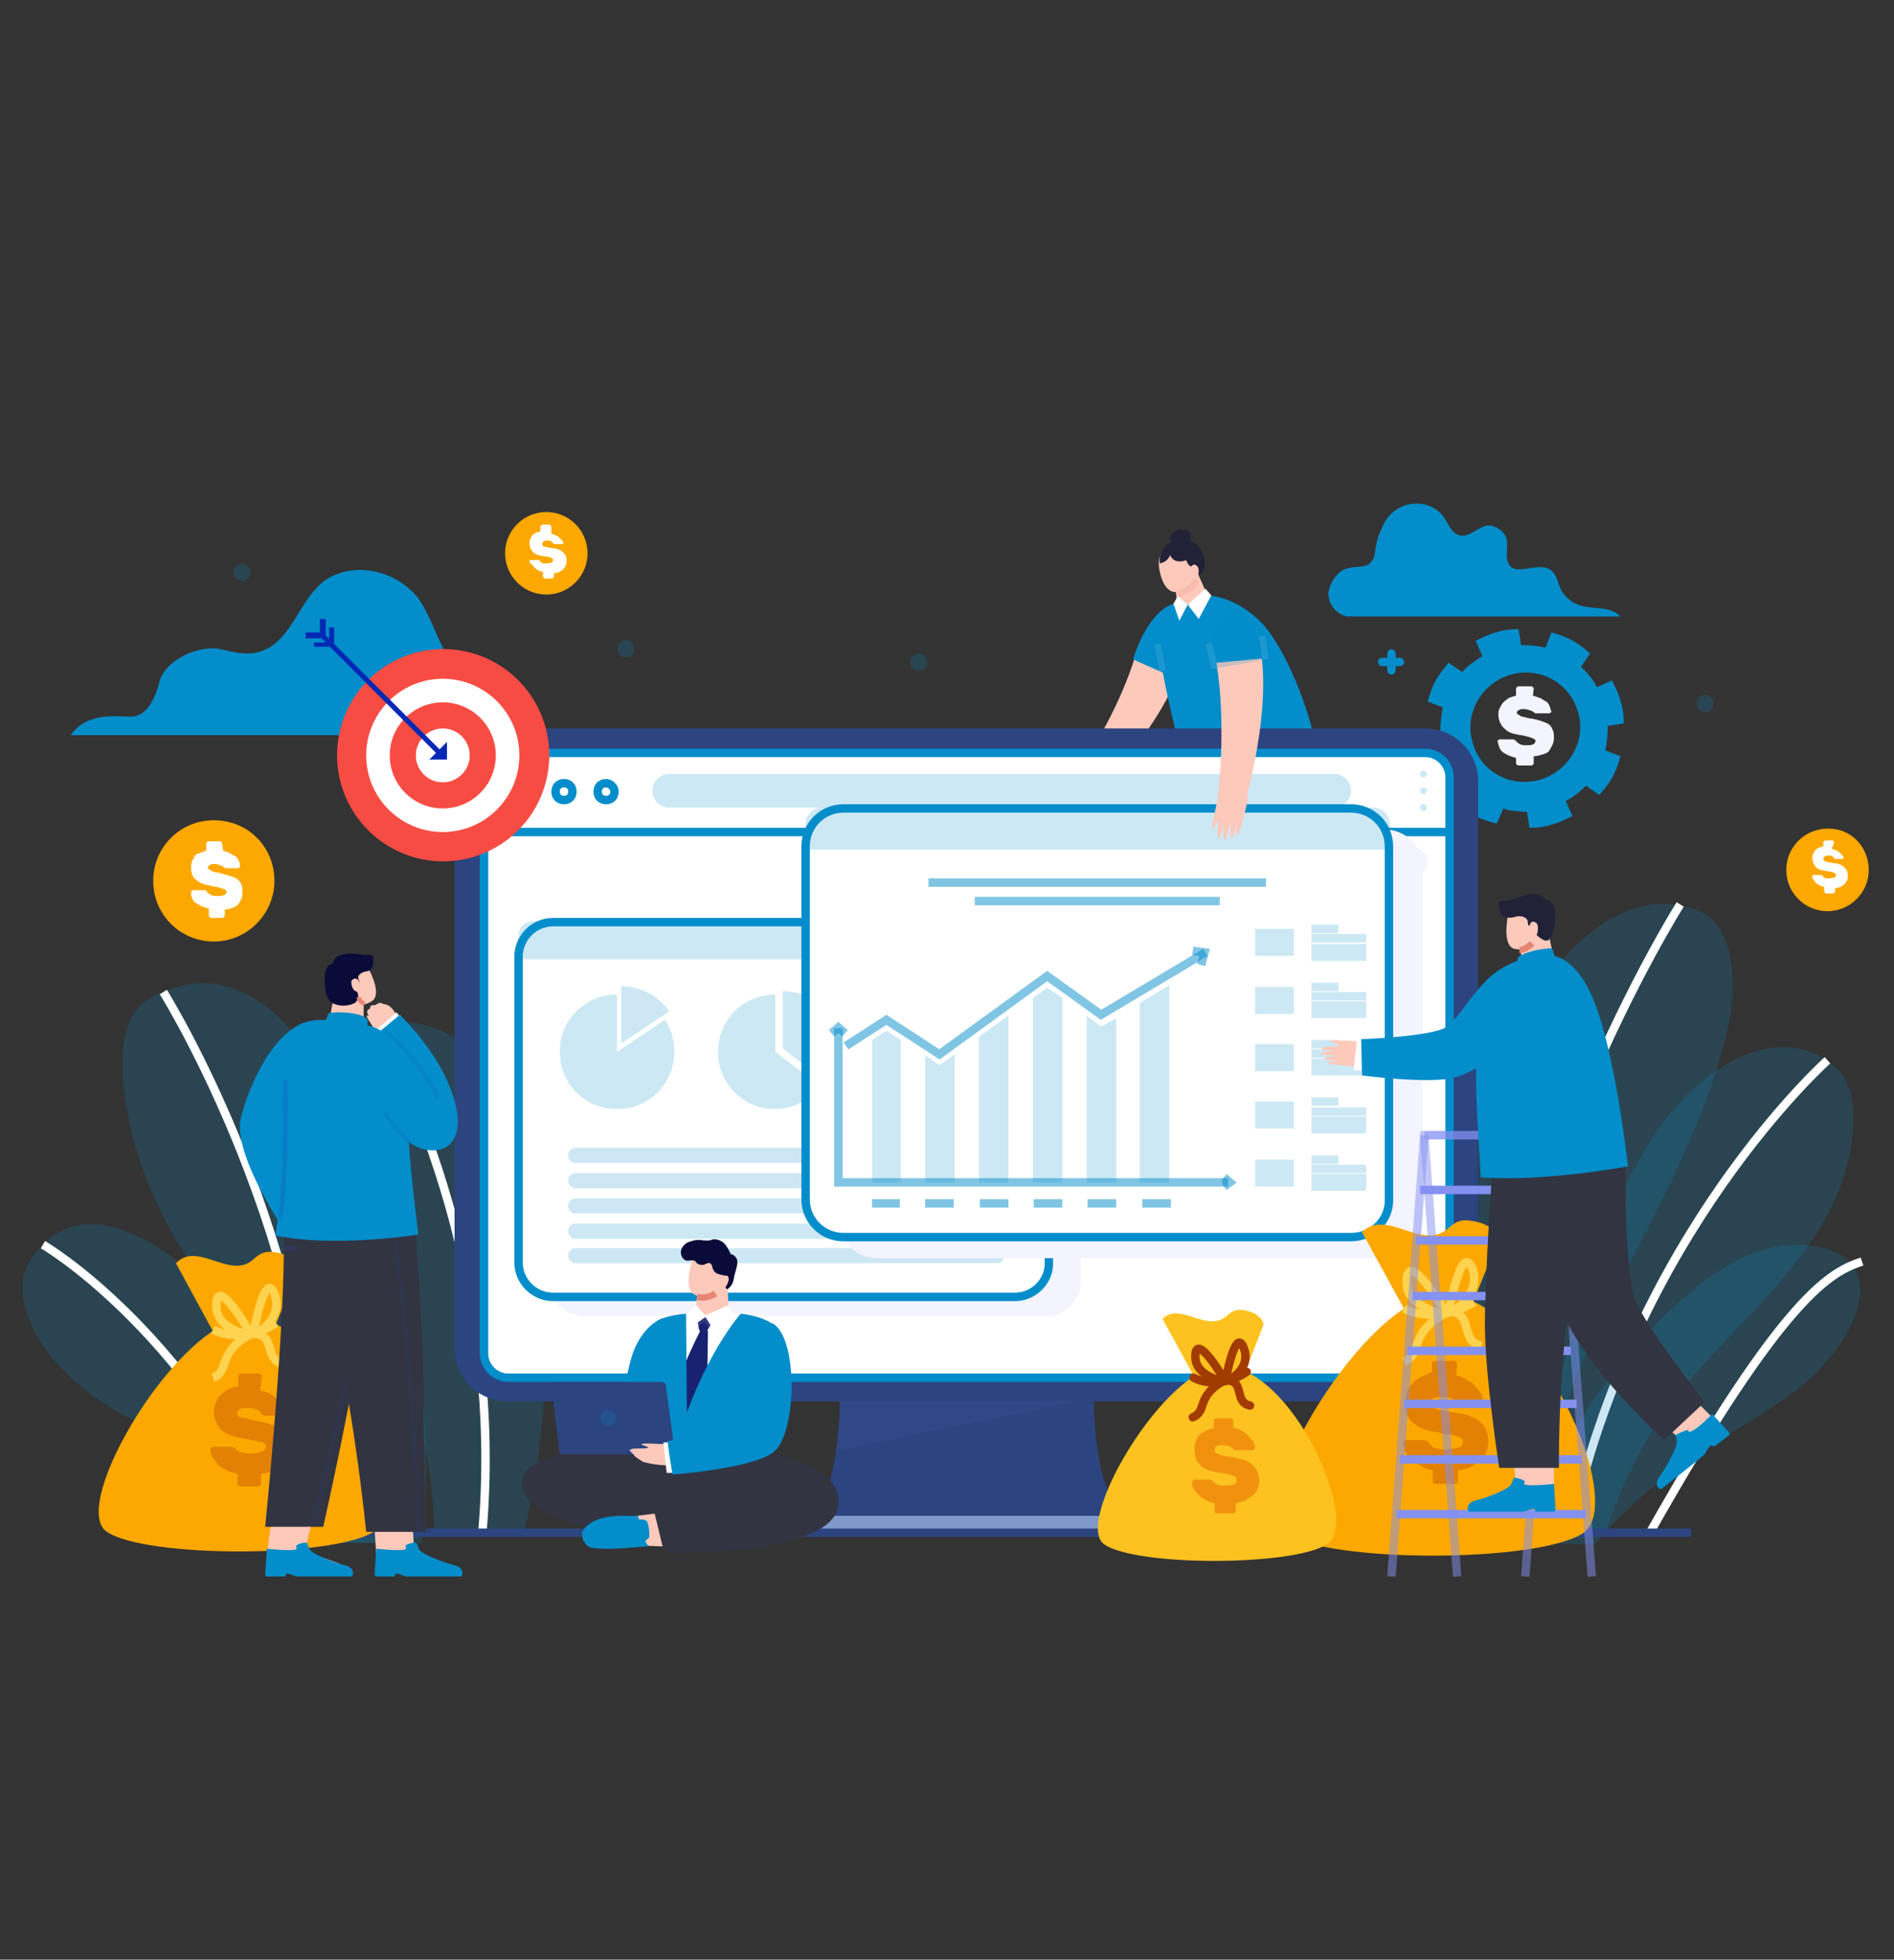 <?xml version="1.0" encoding="utf-8"?>
<!-- Generator: Adobe Illustrator 21.0.0, SVG Export Plug-In . SVG Version: 6.00 Build 0)  -->
<svg version="1.1" id="Layer_1" xmlns="http://www.w3.org/2000/svg" x="0px" y="0px"
     viewBox="0 0 225 232.7" style="enable-background:new 0 0 225 232.7;" xml:space="preserve">
    <rect x="0" y="0" width="225" height="232.7" fill="#333333" stroke="none"/>
    <title>Python Development Company</title>
    <style type="text/css">
	.st0{fill:#038DCA;}
	.st1{fill:#F3F4FF;}
	.st2{opacity:0.2;fill:#038DCA;enable-background:new    ;}
	.st3{opacity:0.2;}
	.st4{fill:none;}
	.st5{fill:none;stroke:#038DCA;stroke-linecap:round;stroke-miterlimit:10;}
	.st6{fill:#FDA800;}
	.st7{fill:#FFFFFF;}
	.st8{fill:none;stroke:#FFFFFF;stroke-linejoin:round;stroke-miterlimit:10;}
	.st9{fill:#FDC4AD;}
	.st10{fill:#0B0B39;}
	.st11{fill:#182270;}
	.st12{fill:none;stroke:#2A44B5;stroke-width:0.75;stroke-linejoin:round;stroke-miterlimit:10;}
	.st13{fill:#FDC9BB;}

		.st14{opacity:0.19;fill:none;stroke:#E68672;stroke-width:0.75;stroke-linejoin:round;stroke-miterlimit:10;enable-background:new    ;}
	.st15{fill:#FD835B;}
	.st16{fill:#212237;}
	.st17{fill:none;stroke:#E6907E;stroke-width:0.75;stroke-miterlimit:10;}
	.st18{opacity:0.1;fill:none;stroke:#FFFFFF;stroke-width:0.75;stroke-miterlimit:10;enable-background:new    ;}
	.st19{fill:#2C4480;}
	.st20{opacity:6.000000e-02;fill:#8491F0;enable-background:new    ;}
	.st21{fill:#FFFFFF;stroke:#038DCA;stroke-miterlimit:10;}
	.st22{fill:none;stroke:#038DCA;stroke-miterlimit:10;}
	.st23{fill:#FFFFFF;stroke:#8491F0;stroke-miterlimit:10;}
	.st24{fill:none;stroke:#277EEF;stroke-width:1.5;stroke-miterlimit:10;}
	.st25{opacity:0.75;fill:#DEE9FA;enable-background:new    ;}
	.st26{fill:#8099CA;}
	.st27{fill:none;stroke:#8491F0;stroke-miterlimit:10;}
	.st28{opacity:0.75;fill:#F3F4FF;enable-background:new    ;}
	.st29{fill:none;stroke:#2C4480;stroke-miterlimit:10;}
	.st30{fill:#E4E6FA;}
	.st31{opacity:0.2;fill:none;stroke:#038DCA;stroke-miterlimit:10;enable-background:new    ;}
	.st32{opacity:0.5;fill:none;stroke:#038DCA;stroke-miterlimit:10;enable-background:new    ;}
	.st33{fill:#E38104;}
	.st34{fill:none;stroke:#FDD350;stroke-miterlimit:10;}
	.st35{fill:#FDC21F;}
	.st36{fill:#F1920E;}
	.st37{fill:none;stroke:#A23B00;stroke-linecap:round;stroke-linejoin:round;stroke-miterlimit:10;}
	.st38{fill:#323442;}
	.st39{fill:#038DCA;enable-background:new    ;}
	.st40{fill:none;stroke:#E68672;stroke-width:0.75;stroke-linejoin:round;stroke-miterlimit:10;}
	.st41{fill:none;stroke:#E68672;stroke-width:0.5;stroke-linejoin:round;stroke-miterlimit:10;}

		.st42{opacity:9.000000e-02;fill:none;stroke:#2A44B5;stroke-width:0.5;stroke-linejoin:round;stroke-miterlimit:10;enable-background:new    ;}

		.st43{opacity:0.2;fill:none;stroke:#2A44B5;stroke-width:0.5;stroke-linejoin:round;stroke-miterlimit:10;enable-background:new    ;}
	.st44{opacity:0.2;fill:none;stroke:#1F38B0;stroke-width:0.5;stroke-miterlimit:10;enable-background:new    ;}
	.st45{opacity:9.000000e-02;fill:none;stroke:#1F38B0;stroke-width:0.5;stroke-miterlimit:10;enable-background:new    ;}
	.st46{fill:#F74C43;}
	.st47{fill:#0129B5;}
	.st48{opacity:0.5;fill:none;stroke:#8491F0;stroke-miterlimit:10;enable-background:new    ;}
</style>
<g>
	<g>
		<g>
			<g>
				<path class="st0" d="M169.3,87.1c0,0.9,0.1,1.8,0.4,2.7c0.2,0.8,0.6,1.6,1,2.4l1.8-0.8c0.6,0.9,1.1,1.7,1.9,2.4l-1.1,1.6
					c0.7,0.6,1.3,1.1,2.2,1.6c0.3,0.2,0.7,0.3,1,0.4c0.1,0,0.2,0.1,0.2,0.1c0.3,0.1,0.8,0.2,1.1,0.3l0.8-1.8c0.1,0,0.2,0.1,0.3,0.1
					s0.2,0.1,0.3,0.1c0.8,0.1,1.5,0.2,2.2,0.2l0.3,1.9c0.9,0,1.8-0.1,2.7-0.4c0.8-0.2,1.6-0.6,2.4-1l-0.8-1.8
					c0.9-0.4,1.7-1.1,2.4-1.8l1.6,1.1c0.6-0.7,1.1-1.3,1.6-2.2c0.4-0.8,0.7-1.6,0.9-2.4l-1.8-0.7c0.2-0.9,0.3-1.9,0.3-2.9l1.9-0.3
					c0-0.9-0.1-1.8-0.4-2.7c-0.2-0.8-0.6-1.6-1-2.4l-1.8,0.8c-0.4-0.9-1.1-1.7-1.9-2.4l1.1-1.6c-0.7-0.6-1.3-1.1-2.2-1.6
					c-0.8-0.4-1.6-0.7-2.4-0.9l-0.7,1.8c-1-0.2-1.9-0.3-2.9-0.3l-0.3-1.9c-0.9,0-1.8,0.1-2.7,0.4c-0.8,0.2-1.6,0.6-2.4,1l0.8,1.8
					c-0.9,0.6-1.7,1.1-2.4,1.9l-1.6-1.1c-0.6,0.7-1.1,1.3-1.6,2.2c-0.4,0.8-0.7,1.6-0.9,2.4l1.8,0.7c-0.2,1-0.3,1.9-0.3,2.9
					L169.3,87.1z M174.9,88c-0.9-3.2,1-6.7,4.3-7.8c3.6-1.2,7.4,0.9,8.3,4.5c0.9,3.2-1,6.7-4.3,7.8C179.6,93.7,175.8,91.7,174.9,88z
					"/>
				<g>
					<path class="st1" d="M182.1,82.6c0.3,0.1,0.6,0.2,0.9,0.3c0.2,0.1,0.4,0.3,0.7,0.4c0.2,0.2,0.3,0.3,0.4,0.6
						c0.1,0.2,0.1,0.4,0.2,0.6c0,0.1,0,0.1-0.1,0.1l-0.1,0.1h-1.5c-0.1,0-0.2,0-0.2,0c-0.1,0-0.1-0.1-0.2-0.1c0,0,0-0.1-0.1-0.1
						c0,0-0.1-0.1-0.2-0.1c-0.1,0-0.2-0.1-0.3-0.1s-0.3-0.1-0.4-0.1c-0.1,0-0.2,0-0.4,0c-0.1,0-0.2,0-0.3,0.1
						c-0.1,0-0.2,0.1-0.2,0.1c-0.1,0.1-0.1,0.1-0.1,0.2s0,0.2,0.1,0.2c0.1,0.1,0.2,0.1,0.3,0.2s0.3,0.1,0.7,0.2
						c0.2,0.1,0.6,0.1,1,0.2s0.8,0.2,1,0.3c0.3,0.1,0.6,0.2,0.8,0.4c0.2,0.2,0.3,0.4,0.4,0.7c0.1,0.2,0.1,0.6,0.1,0.9
						s-0.1,0.6-0.2,0.8c-0.1,0.2-0.2,0.4-0.4,0.7c-0.2,0.2-0.4,0.3-0.8,0.4c-0.3,0.1-0.7,0.2-1,0.2v0.8c0,0.1,0,0.1-0.1,0.2
						s-0.1,0.1-0.2,0.1h-1.5c-0.1,0-0.1,0-0.2-0.1s-0.1-0.1-0.1-0.2V90c-0.3-0.1-0.7-0.2-0.9-0.3c-0.2-0.1-0.6-0.3-0.7-0.4
						c-0.2-0.2-0.3-0.3-0.4-0.6c-0.1-0.2-0.1-0.4-0.2-0.7c0-0.1,0-0.1,0.1-0.1l0.1-0.1h1.5c0.1,0,0.2,0,0.2,0c0.1,0,0.1,0.1,0.2,0.1
						l0.1,0.1c0.1,0.1,0.1,0.1,0.2,0.2c0.1,0.1,0.2,0.1,0.3,0.2c0.1,0,0.3,0.1,0.6,0.1s0.7,0,0.9-0.1s0.3-0.2,0.3-0.4
						c0-0.1,0-0.2-0.1-0.2c-0.1-0.1-0.2-0.1-0.4-0.2s-0.4-0.1-0.7-0.2s-0.7-0.1-1-0.2c-0.8-0.1-1.2-0.4-1.6-0.8
						c-0.3-0.3-0.6-0.9-0.6-1.5c0-0.2,0-0.4,0.1-0.7c0.1-0.2,0.2-0.4,0.4-0.7c0.2-0.2,0.3-0.3,0.7-0.6c0.2-0.1,0.6-0.2,0.9-0.3v-0.8
						c0-0.1,0-0.1,0.1-0.2s0.1-0.1,0.2-0.1h1.5c0.1,0,0.1,0,0.2,0.1c0.1,0.1,0.1,0.1,0.1,0.2L182.1,82.6L182.1,82.6z"/>
				</g>
			</g>
			<g>
				<path class="st0" d="M159.2,67.9c1-0.8,2.7-0.4,3.4-0.9c0.7-0.6,0.7-1,0.8-1.8c0.1-0.9,0.4-1.7,0.8-2.6c0.7-1.7,2.2-2.8,4.1-2.8
					c1.1,0,2.1,0.4,2.9,1.2c0.7,0.7,1,2.1,2,2.5c1.3,0.6,2.6-1.3,3.9-1.1c0.9,0.2,1.7,0.8,1.9,1.7c0.1,0.6,0,1.1,0,1.7
					s0.1,1.2,0.6,1.6c0.2,0.1,0.4,0.2,0.7,0.2c0.7,0,1.3-0.1,1.9-0.2c0.7-0.1,1.3-0.1,1.9,0.2c0.7,0.4,0.9,1.3,1.2,2.1
					c0.3,0.8,1,1.5,1.7,1.9c1.8,1,4,0.1,5.5,1.6c-3.5,0-31.3,0-32.3,0s-2.4-1.1-2.4-2.8C157.9,69.8,158.2,68.8,159.2,67.9z"/>
			</g>
			<g>
				<path class="st0" d="M57.7,79.7c-2.1-0.3-4-0.7-5-2.6c-1-2-1.7-4.1-2.9-5.9c-2.2-3-6.8-4.6-10.5-2.7c-4.1,2.1-4.5,9.1-10,9.1
					c-1.2,0-2.4-0.4-3.6-0.6c-2.6-0.2-6.2,1.5-6.8,4.1c-0.2,0.7-1,4-3.4,4c-1.5,0-5.2-0.6-7.1,2.2c0,0,48.1,0,50,0s3-1.8,3-3
					C61.5,82,59.7,80.2,57.7,79.7z"/>
			</g>
			<g>
				<path class="st2" d="M75.3,76.7c0.2,0.6-0.1,1.1-0.6,1.3c-0.6,0.2-1.1-0.1-1.3-0.6c-0.2-0.6,0.1-1.1,0.6-1.3
					C74.4,75.9,75.1,76.1,75.3,76.7z"/>
				<path class="st2" d="M29.7,67.6c0.2,0.6-0.1,1.1-0.6,1.3c-0.6,0.2-1.1-0.1-1.3-0.6c-0.2-0.6,0.1-1.1,0.6-1.3
					C28.9,66.8,29.5,67.1,29.7,67.6z"/>
				<path class="st2" d="M110.1,78.3c0.2,0.6-0.1,1.1-0.6,1.3c-0.6,0.2-1.1-0.1-1.3-0.6c-0.2-0.6,0.1-1.1,0.6-1.3
					C109.3,77.4,109.8,77.7,110.1,78.3z"/>
				<path class="st2" d="M203.5,83.2c0.2,0.6-0.1,1.1-0.6,1.3c-0.6,0.2-1.1-0.1-1.3-0.6c-0.2-0.6,0.1-1.1,0.6-1.3
					C202.6,82.3,203.3,82.6,203.5,83.2z"/>
				<g class="st3">
					<line class="st4" x1="88" y1="61.7" x2="88" y2="63.7"/>
					<line class="st4" x1="89" y1="62.7" x2="87" y2="62.7"/>
				</g>
				<g class="st3">
					<line class="st4" x1="114.3" y1="59" x2="114.3" y2="61"/>
					<line class="st4" x1="115.3" y1="60" x2="113.3" y2="60"/>
				</g>
				<g>
					<line class="st5" x1="165.3" y1="77.6" x2="165.3" y2="79.6"/>
					<line class="st5" x1="166.3" y1="78.6" x2="164.2" y2="78.6"/>
				</g>
			</g>
			<g>
				<path class="st6" d="M32.6,104.6c0,3.9-3.2,7.2-7.2,7.2s-7.2-3.2-7.2-7.2s3.2-7.2,7.2-7.2C29.5,97.4,32.6,100.6,32.6,104.6z"/>
				<g>
					<path class="st7" d="M26.5,101c0.3,0.1,0.6,0.2,0.8,0.3s0.4,0.3,0.7,0.4c0.2,0.2,0.3,0.3,0.4,0.6c0.1,0.2,0.1,0.3,0.1,0.6
						c0,0.1,0,0.1-0.1,0.1l-0.1,0.1H27c-0.1,0-0.2,0-0.2,0c-0.1,0-0.1-0.1-0.2-0.1c0,0,0,0-0.1-0.1c0,0-0.1-0.1-0.2-0.1
						s-0.2-0.1-0.3-0.1s-0.2-0.1-0.4-0.1c-0.1,0-0.2,0-0.3,0s-0.2,0-0.3,0.1c-0.1,0-0.1,0.1-0.2,0.1c-0.1,0.1-0.1,0.1-0.1,0.2
						s0,0.2,0.1,0.2c0.1,0.1,0.2,0.1,0.3,0.2s0.3,0.1,0.6,0.2c0.2,0,0.6,0.1,0.9,0.2s0.7,0.2,1,0.3c0.2,0.1,0.6,0.2,0.7,0.4
						c0.2,0.2,0.3,0.3,0.4,0.6c0.1,0.2,0.1,0.6,0.1,0.8c0,0.3,0,0.6-0.1,0.8c-0.1,0.2-0.2,0.4-0.4,0.7c-0.2,0.2-0.4,0.3-0.7,0.4
						c-0.2,0.1-0.6,0.2-0.9,0.2v0.7c0,0.1,0,0.1-0.1,0.2c0,0-0.1,0.1-0.2,0.1h-1.3c-0.1,0-0.1,0-0.2-0.1c0,0-0.1-0.1-0.1-0.2v-0.8
						c-0.3-0.1-0.7-0.2-0.9-0.3c-0.2-0.1-0.4-0.3-0.7-0.4c-0.2-0.2-0.3-0.3-0.4-0.6c-0.1-0.2-0.1-0.4-0.1-0.7c0-0.1,0-0.1,0.1-0.1
						l0.1-0.1h1.3c0.1,0,0.2,0,0.2,0l0.1,0.1l0.1,0.1c0,0.1,0.1,0.1,0.2,0.2s0.2,0.1,0.3,0.2c0.1,0,0.3,0.1,0.6,0.1
						c0.3,0,0.7,0,0.9-0.1c0.2-0.1,0.3-0.2,0.3-0.4c0-0.1,0-0.2-0.1-0.2c-0.1-0.1-0.2-0.1-0.4-0.2c-0.2-0.1-0.4-0.1-0.7-0.2
						c-0.2,0-0.6-0.1-1-0.2c-0.7-0.1-1.2-0.4-1.6-0.8c-0.3-0.3-0.4-0.8-0.4-1.3c0-0.2,0-0.4,0.1-0.7c0.1-0.2,0.2-0.4,0.3-0.6
						c0.1-0.2,0.3-0.3,0.6-0.4c0.2-0.1,0.6-0.2,0.8-0.3v-0.8c0-0.1,0-0.1,0.1-0.2c0,0,0.1-0.1,0.2-0.1h1.3c0.1,0,0.1,0,0.2,0.1
						c0,0,0.1,0.1,0.1,0.2L26.5,101z"/>
				</g>
			</g>
			<g>
				<path class="st6" d="M69.8,65.7c0,2.7-2.2,4.9-4.9,4.9c-2.7,0-4.9-2.2-4.9-4.9s2.2-4.9,4.9-4.9C67.6,60.8,69.8,63,69.8,65.7z"/>
				<g>
					<path class="st7" d="M65.5,63.4c0.2,0,0.4,0.1,0.6,0.2c0.2,0.1,0.3,0.2,0.4,0.3s0.2,0.2,0.3,0.3c0.1,0.1,0.1,0.2,0.1,0.3v0.1
						h-0.1h-0.9c-0.1,0-0.1,0-0.1,0s-0.1,0-0.1-0.1c0,0,0,0-0.1-0.1l-0.1-0.1c-0.1,0-0.1-0.1-0.2-0.1s-0.2,0-0.3,0
						c-0.1,0-0.2,0-0.2,0c-0.1,0-0.1,0-0.2,0.1c-0.1,0-0.1,0.1-0.1,0.1s-0.1,0.1-0.1,0.2s0,0.1,0.1,0.2c0,0,0.1,0.1,0.2,0.1
						s0.2,0.1,0.4,0.1s0.3,0.1,0.7,0.1c0.2,0,0.4,0.1,0.7,0.2c0.2,0.1,0.3,0.2,0.4,0.3s0.2,0.2,0.3,0.4c0.1,0.1,0.1,0.3,0.1,0.6
						c0,0.2,0,0.3-0.1,0.6c-0.1,0.1-0.2,0.3-0.3,0.4c-0.1,0.1-0.3,0.2-0.4,0.3c-0.2,0.1-0.4,0.1-0.7,0.2v0.4c0,0,0,0.1-0.1,0.1
						l-0.1,0.1h-0.9c0,0-0.1,0-0.1-0.1l-0.1-0.1v-0.6c-0.2,0-0.4-0.1-0.6-0.2c-0.2-0.1-0.3-0.2-0.4-0.3c-0.1-0.1-0.2-0.2-0.3-0.4
						c-0.3-0.1-0.3-0.3-0.3-0.4v-0.1H63h0.9c0.1,0,0.1,0,0.1,0s0.1,0,0.1,0.1c0,0,0,0,0.1,0.1l0.1,0.1c0.1,0,0.1,0.1,0.2,0.1
						s0.2,0,0.3,0c0.2,0,0.4,0,0.7-0.1c0.1,0,0.2-0.1,0.2-0.3c0-0.1,0-0.1-0.1-0.2c-0.1,0-0.1-0.1-0.2-0.1s-0.2-0.1-0.4-0.1
						c-0.2,0-0.4-0.1-0.7-0.1c-0.4-0.1-0.9-0.2-1.1-0.6c-0.2-0.2-0.3-0.6-0.3-1c0-0.1,0-0.3,0.1-0.4s0.1-0.3,0.2-0.4
						c0.1-0.1,0.2-0.2,0.4-0.3c0.1-0.1,0.3-0.1,0.6-0.2v-0.6c0,0,0-0.1,0.1-0.1l0.1-0.1h0.9c0,0,0.1,0,0.1,0.1l0.1,0.1L65.5,63.4z"
						/>
				</g>
			</g>
		</g>
		<g>
			<g>
				<g class="st3">
					<path class="st0" d="M168,182c-0.8-12.7,0.4-30.6,6.1-46.7c5.8-16.8,16.1-31.5,27.6-27.2c4.4,1.7,5,9.1,3.1,15.9
						c-5.5,20.3-18.2,32.6-23,58"/>
				</g>
				<path class="st8" d="M175.5,182c1.9-39.6,24.1-74.6,24.1-74.6"/>
			</g>
			<g>
				<g class="st3">
					<path class="st0" d="M45.4,183.2c-6.8-17.5-31.5-49.6-41.9-33.4c-2,3.1-0.1,8.3,3,11.8c9.3,10.5,19.2,7.4,29.8,21.6"/>
				</g>
				<path class="st8" d="M33.3,182c-11.7-24.7-28.2-34.2-28.2-34.2"/>
			</g>
			<g>
				<g class="st3">
					<path class="st0" d="M50,183.2c4-26.8-12-77.5-32.7-64.3c-4.7,3-2.5,14.8,0.2,21.4c6.7,16.6,18.3,20.8,23,42.9"/>
				</g>
				<path class="st8" d="M38.2,182c-0.3-34.8-18.8-64.2-18.8-64.2"/>
			</g>
			<g>
				<g class="st3">
					<path class="st0" d="M62.2,182c5.4-21,4.3-65.6-18.4-60.2c-4.3,1-5.7,7.4-5.2,13c1.8,16.6,12.6,26.4,13,47.2"/>
				</g>
				<path class="st8" d="M57.3,182c3-34.2-12.8-60.8-12.8-60.8"/>
			</g>
			<g>
				<g class="st3">
					<path class="st0" d="M182.3,182c1.6-15.8,6.5-35.4,14.2-47.2c6.3-9.4,16-13.7,21.9-7.7c3.2,3.2,2,12.7-2.9,19.8
						c-8.6,12.6-19,17-24.8,35.2"/>
				</g>
				<path class="st8" d="M186.5,182c7.5-35.5,30.6-56.1,30.6-56.1"/>
			</g>
			<g>
				<g class="st3">
					<path class="st0" d="M180.3,183.2c5.3-14.8,18.9-31.8,29.2-34.8c4.1-1.2,10.6-0.8,11.4,3.9c0.7,3.8-3.1,9.4-7.4,12.7
						c-7.8,5.8-15.4,8.3-24.1,18.4"/>
				</g>
				<path class="st8" d="M196,182c16.1-28.5,21.6-31,25.2-32.2"/>
			</g>
		</g>
		<g>
			<g>
				<g>
					<g>
						<g>
							<path class="st9" d="M159.7,126.9c0.2,1.6,0.4,3.1,0.7,4.7c-2.7,0-5.4,0.1-8.1,0.2c0.9-0.6,2.8-1.6,3.5-2.9"/>
						</g>
						<g>
							<path class="st10" d="M160.3,133.7h-1.6c0-0.1,0-0.6,0-0.7c-0.3,0-0.9,0-1,0.1c-0.1,0-0.2,0.1-0.3,0.3s-0.3,0.3-0.6,0.3h-6.2
								c-0.8,0-0.9-0.8-0.1-1.2c0.8-0.3,2.4-1.1,2.5-1.1c2.5,0.2,6.5-0.2,7.3-0.9C160.8,131.1,160.3,133.7,160.3,133.7z"/>
						</g>
					</g>
					<path class="st9" d="M158.1,101.6c1.1,13.7,1.8,27.9,1.8,27.9l-4.3-0.6c0,0-4.6-18.4-5.7-27.3"/>
				</g>
				<g>
					<g>
						<g>
							<path class="st9" d="M147.3,126.9c0.2,1.6,0.4,3.1,0.7,4.7c-2.7,0-5.4,0.1-8.1,0.2c0.9-0.6,2.8-1.6,3.5-2.9"/>
						</g>
						<g>
							<path class="st10" d="M147.8,133.7h-1.6c0-0.1,0-0.6,0-0.7c-0.3,0-0.9,0-1,0.1c-0.1,0-0.2,0.1-0.3,0.3s-0.3,0.3-0.6,0.3h-6.2
								c-0.8,0-0.9-0.8-0.1-1.2c0.8-0.3,2.4-1.1,2.5-1.1c2.5,0.2,6.5-0.2,7.3-0.9C148.4,131.1,147.8,133.7,147.8,133.7z"/>
						</g>
					</g>
					<path class="st9" d="M149.6,101.6c-0.9,13.7-2,27.9-2,27.9l-4.3-0.6c0,0-1.9-17.6-1.9-27.3"/>
				</g>
				<g>
					<path class="st11" d="M155.3,87.1c3.9,9.1,4.4,19,4.4,19s-5.6,1.5-10.2,1.5s-9.3-0.7-9.3-0.7s1.2-15.7,3.1-20.5"/>
					<path class="st12" d="M154.2,90.3c2.7,5.5,4,16.2,4,16.2"/>
				</g>
			</g>
			<g>
				<g>
					<path class="st13" d="M139.6,69.5l0.2,1.8c0,0,1.3,0.9,2.5,0.4c1.2-0.4,1.1-1.1,1.1-1.1l-1.5-3.4"/>
					<path class="st13" d="M137.7,66.4c-0.2,1,0.4,4,2,3.9c1.7-0.1,2.9-1.5,2.2-3.4C141.4,65.2,138.3,63.7,137.7,66.4z"/>
					<path class="st14" d="M139.9,70.5c0.8-0.1,1.8-0.6,2.2-1.7"/>
					<g>
						<g>
							<path class="st15" d="M141.8,67L141.8,67L141.8,67z"/>
						</g>
					</g>
					<g>
						<g>
							<path class="st15" d="M141.8,67L141.8,67C141.8,67.1,141.9,67.1,141.8,67C141.9,67,141.9,67,141.8,67
								C141.9,67,141.8,67,141.8,67L141.8,67z"/>
						</g>
					</g>
					<g>
						<path class="st16" d="M141.9,67.4c-0.6-0.1-0.8-0.4-1-0.9c-0.3,0.2-0.9,0.2-1.2,0.1s-0.6-0.4-0.7-0.7c-0.2,0.6-0.7,0.9-1.2,1
							c-0.2-0.9,0.3-1.8,1.1-2.4s1.9-0.7,2.7-0.2c0.8,0.4,1.3,1.3,1.5,2.2c0.1,0.6-0.1,1.7-0.6,1.7
							C142.2,68.2,141.9,67.4,141.9,67.4z"/>
					</g>
					<g>
						<path class="st13" d="M141.5,67.4c0-0.1,0-0.2,0.2-0.3c0.3-0.2,0.7,0.2,0.7,0.6c0,0.2,0,0.4-0.1,0.6s-0.4,0.3-0.6,0.1"/>
					</g>
				</g>
				<g>
					<path class="st16" d="M139.4,64.4c-0.3,0-0.4-0.3-0.4-0.6c0-0.2,0.2-0.4,0.6-0.7c0.1-0.1,0.2-0.1,0.3-0.2c0.2-0.1,0.4,0,0.7,0
						c0.2,0,0.4,0.1,0.7,0.3c0.2,0.2,0.2,0.6,0,0.9c-0.2,0.2-0.4,0.4-0.8,0.4"/>
				</g>
			</g>
			<g>
				<g>
					<path class="st13" d="M140.1,79.8c-2.8,7.3-10.4,15.1-10.4,15.1l-2.5-1.9c0,0,5.3-7.4,7.6-14.9"/>
					<g>
						<path class="st13" d="M127.9,92.3c-0.7,0.9-2.9,3.4-2.8,3.6s0.9-0.7,1-0.4c0.1,0.2-1.1,1.6-0.9,1.7c0.2,0.2,1.3-1.2,1.3-1.2
							s-1.1,1.7-0.9,1.8c0.2,0.1,1.1-1.1,1.6-1.6c-0.4,0.6-0.9,1.5-0.8,1.6c0.2,0.1,0.9-0.7,1.3-1.3c-0.3,0.4-0.8,1.2-0.7,1.2
							c0.2,0.1,1.9-1.8,3.5-3.7"/>
					</g>
					<path class="st17" d="M126.4,95.2c0,0,1.1-0.2,1.5-0.6"/>
				</g>
				<path class="st0" d="M139.4,71.7c-3.2,1-4.8,6.6-4.8,6.6l3.6,1.6l1.6-7.3"/>
				<path class="st0" d="M139.4,71.7c0.9,0.2,1.1,0.2,1.8,0c1.2-0.3,2.1-1,2.1-1s3.4-0.1,6.7,3.4c1.7,1.8,4.5,6.8,6.2,13.7
					c-6.3,2-15.5,3.2-15.5,3.2s-3.4-12.8-3.2-16.6C137.6,73,139.4,71.7,139.4,71.7z"/>
				<polygon class="st7" points="143.2,69.9 141.1,71.8 142.4,73.5 143.9,70.7 				"/>
				<polygon class="st7" points="141.1,71.8 139.9,70.8 139.4,71.7 140.1,73.7 				"/>
				<path class="st18" d="M138.1,79.7c-0.3-1.9-0.6-3.2-0.6-3.2"/>
			</g>
		</g>
		<g>
			<path class="st19" d="M130,160.5H99.7c0,0,1.2,19.3-4.7,19.3c1.9,0,37.9,0,39.8,0C128.8,179.8,130,160.5,130,160.5z"/>
			<path class="st20" d="M99.4,172.2L130,166c0-3,0.1-5.4,0.1-5.4H99.9C99.7,160.5,100.2,166.8,99.4,172.2z"/>
			<path class="st19" d="M169.4,166.4H60.3c-3.5,0-6.3-2.8-6.3-6.3V92.8c0-3.5,2.8-6.3,6.3-6.3h109c3.5,0,6.3,2.8,6.3,6.3v67.3
				C175.6,163.6,172.9,166.4,169.4,166.4z"/>
			<path class="st21" d="M169.3,163.6H60.4c-1.6,0-2.9-1.3-2.9-2.9V92.3c0-1.6,1.3-2.9,2.9-2.9h108.9c1.6,0,2.9,1.3,2.9,2.9v68.4
				C172.2,162.2,170.9,163.6,169.3,163.6z"/>
			<line class="st22" x1="57.5" y1="98.8" x2="172.2" y2="98.8"/>
			<path class="st2" d="M158.5,95.9h-79c-1.1,0-2-0.9-2-2l0,0c0-1.1,0.9-2,2-2h79c1.1,0,2,0.9,2,2l0,0
				C160.5,95,159.6,95.9,158.5,95.9z"/>
			<g>
				<path class="st23" d="M63.1,94c0,0.6-0.4,1-1,1s-1-0.4-1-1s0.4-1,1-1S63.1,93.4,63.1,94z"/>
				<path class="st21" d="M68,94c0,0.6-0.4,1-1,1s-1-0.4-1-1s0.4-1,1-1S68,93.4,68,94z"/>
				<path class="st21" d="M73,94c0,0.6-0.4,1-1,1s-1-0.4-1-1s0.4-1,1-1C72.4,93,73,93.4,73,94z"/>
			</g>
			<g>
				<g>
					<path class="st24" d="M146.9,125.6H82.8c-2.5,0-4.4-2-4.4-4.4l0,0c0-2.5,2-4.4,4.4-4.4h64.1c2.5,0,4.4,2,4.4,4.4l0,0
						C151.3,123.7,149.3,125.6,146.9,125.6z"/>
					<path class="st2" d="M146.9,116.8h-7.4v8.7h7.4c2.5,0,4.4-2,4.4-4.4l0,0C151.3,118.8,149.3,116.8,146.9,116.8z"/>
				</g>
				<path class="st7" d="M148.2,123.3l-1.5-1.5c0.3-0.4,0.4-0.9,0.4-1.3c0-1.2-1-2.2-2.2-2.2s-2.2,1-2.2,2.2s1,2.2,2.2,2.2
					c0.3,0,0.7-0.1,1-0.2l1.6,1.6c0.1,0.1,0.2,0.1,0.3,0.1s0.2,0,0.3-0.1s0.1-0.2,0.1-0.3C148.4,123.5,148.3,123.4,148.2,123.3z
					 M146.6,120.5c0,0.9-0.8,1.7-1.7,1.7s-1.7-0.8-1.7-1.7c0-0.9,0.8-1.7,1.7-1.7S146.6,119.6,146.6,120.5z"/>
				<path class="st25" d="M101.3,123.1H82.9c-1,0-1.9-0.9-1.9-1.9l0,0c0-1,0.9-1.9,1.9-1.9h18.4c1,0,1.9,0.9,1.9,1.9l0,0
					C103.2,122.3,102.3,123.1,101.3,123.1z"/>
			</g>
			<rect x="89.5" y="179.2" class="st26" width="50.5" height="2.8"/>
			<g>
				<g>
					<path class="st25" d="M106.2,135.3H93.9c-1.1,0-2.1-0.9-2.1-2.1l0,0c0-1.1,0.9-2.1,2.1-2.1h12.4c1.1,0,2.1,0.9,2.1,2.1l0,0
						C108.4,134.4,107.5,135.3,106.2,135.3z"/>
					<line class="st24" x1="94" y1="133.7" x2="106.1" y2="133.7"/>
				</g>
				<g>
					<path class="st25" d="M135.8,135.3h-22c-1.1,0-2.1-0.9-2.1-2.1l0,0c0-1.1,0.9-2.1,2.1-2.1h22c1.1,0,2.1,0.9,2.1,2.1l0,0
						C138,134.4,137.1,135.3,135.8,135.3z"/>
					<line class="st24" x1="116.3" y1="133.7" x2="133.4" y2="133.7"/>
				</g>
			</g>
			<line class="st27" x1="149.7" y1="102.3" x2="154.4" y2="102.3"/>
			<line class="st27" x1="156.7" y1="102.3" x2="161.3" y2="102.3"/>
			<g>
				<rect x="162.9" y="101" class="st28" width="0.7" height="0.7"/>
				<rect x="163.8" y="101" class="st28" width="0.7" height="0.7"/>
				<rect x="164.7" y="101" class="st28" width="0.7" height="0.7"/>
				<rect x="162.9" y="102" class="st28" width="0.7" height="0.7"/>
				<rect x="163.8" y="102" class="st28" width="0.7" height="0.7"/>
				<rect x="164.7" y="102" class="st28" width="0.7" height="0.7"/>
				<rect x="162.9" y="102.9" class="st28" width="0.7" height="0.7"/>
				<rect x="163.8" y="102.9" class="st28" width="0.7" height="0.7"/>
				<rect x="164.7" y="102.9" class="st28" width="0.7" height="0.7"/>
			</g>
			<path class="st1" d="M169.6,102.3c0,0.9-0.7,1.6-1.6,1.6c-0.9,0-1.6-0.7-1.6-1.6s0.7-1.6,1.6-1.6
				C168.9,100.7,169.6,101.5,169.6,102.3z"/>
			<g class="st3">
				<circle class="st0" cx="169.1" cy="91.9" r="0.4"/>
				<circle class="st0" cx="169.1" cy="93.9" r="0.4"/>
				<circle class="st0" cx="169.1" cy="95.9" r="0.4"/>
			</g>
			<line class="st29" x1="133.4" y1="179.5" x2="103.9" y2="179.5"/>
			<line class="st29" x1="104.6" y1="179.5" x2="96.2" y2="179.5"/>
			<g>
				<path class="st1" d="M124.3,156.3H69.4c-2.2,0-4.1-1.8-4.1-4.1v-36.3c0-2.2,1.8-4.1,4.1-4.1h54.9c2.2,0,4.1,1.8,4.1,4.1v36.3
					C128.3,154.5,126.5,156.3,124.3,156.3z"/>
				<path class="st21" d="M120.6,154H65.7c-2.2,0-4.1-1.8-4.1-4.1v-36.3c0-2.2,1.8-4.1,4.1-4.1h54.8c2.2,0,4.1,1.8,4.1,4.1v36.3
					C124.7,152.1,122.8,154,120.6,154z"/>
				<path class="st2" d="M122.9,109.4H63.3c-1,0-1.7,0.8-1.7,1.7v2.8h63.1v-2.8C124.7,110.2,124,109.4,122.9,109.4z"/>
				<g class="st3">
					<path class="st0" d="M118.5,141.1H68.4c-0.4,0-0.9-0.3-0.9-0.9l0,0c0-0.4,0.3-0.9,0.9-0.9h50.1c0.4,0,0.9,0.3,0.9,0.9l0,0
						C119.2,140.7,118.9,141.1,118.5,141.1z"/>
					<path class="st0" d="M118.5,144.1H68.4c-0.4,0-0.9-0.3-0.9-0.9l0,0c0-0.4,0.3-0.9,0.9-0.9h50.1c0.4,0,0.9,0.3,0.9,0.9l0,0
						C119.2,143.7,118.9,144.1,118.5,144.1z"/>
					<path class="st0" d="M118.5,147.1H68.4c-0.4,0-0.9-0.3-0.9-0.9l0,0c0-0.4,0.3-0.9,0.9-0.9h50.1c0.4,0,0.9,0.3,0.9,0.9l0,0
						C119.2,146.6,118.9,147.1,118.5,147.1z"/>
					<path class="st0" d="M118.5,150H68.4c-0.4,0-0.9-0.3-0.9-0.9l0,0c0-0.4,0.3-0.9,0.9-0.9h50.1c0.4,0,0.9,0.3,0.9,0.9l0,0
						C119.2,149.7,118.9,150,118.5,150z"/>
					<path class="st0" d="M118.5,138.1H68.4c-0.4,0-0.9-0.3-0.9-0.9l0,0c0-0.4,0.3-0.9,0.9-0.9h50.1c0.4,0,0.9,0.3,0.9,0.9l0,0
						C119.2,137.8,118.9,138.1,118.5,138.1z"/>
				</g>
				<g>
					<g id="XMLID_64_" class="st3">
						<path class="st0" d="M79.5,120.1c-1.2-1.8-3.4-3-5.7-3v6.8L79.5,120.1z"/>
					</g>
					<path class="st2" d="M79,121.1l-5.7,3.8v-6.8c-3.8,0-6.8,3-6.8,6.8c0,3.8,3,6.8,6.8,6.8s6.8-3,6.8-6.8
						C80.1,123.4,79.7,122.2,79,121.1z"/>
					<path class="st30" d="M113,118.1v6.8l-5.4,4.1l0,0c1.2,1.7,3.2,2.7,5.4,2.7c3.8,0,6.8-3,6.8-6.8
						C119.8,121.1,116.8,118.1,113,118.1z"/>
					<path class="st2" d="M98.3,128.6c0.9-1.1,1.5-2.6,1.5-4.1c0-3.8-3-6.8-6.8-6.8v6.8L98.3,128.6z"/>
					<path class="st2" d="M97.5,129l-5.4-4.1v-6.8c-3.8,0-6.8,3-6.8,6.8c0,3.8,3,6.8,6.8,6.8C94.4,131.6,96.3,130.6,97.5,129
						L97.5,129z"/>
					<path class="st2" d="M105.6,124.4c0,1.6,0.6,3,1.3,4.1l5.4-4.1v-6.8C108.6,117.7,105.6,120.7,105.6,124.4z"/>
				</g>
			</g>
			<g>
				<path class="st1" d="M164.5,149.4h-60.3c-2.5,0-4.5-2-4.5-4.5V103c0-2.5,2-4.5,4.5-4.5h60.3c2.5,0,4.5,2,4.5,4.5v42
					C169.1,147.4,167.1,149.4,164.5,149.4z"/>
				<path class="st21" d="M160.5,146.9h-60.3c-2.5,0-4.5-2-4.5-4.5v-41.9c0-2.5,2-4.5,4.5-4.5h60.3c2.5,0,4.5,2,4.5,4.5v41.9
					C165.1,144.8,163.1,146.9,160.5,146.9z"/>
				<path class="st2" d="M163.2,95.9H97.6c-1,0-1.9,0.9-1.9,1.9v3.1h69.4v-3.1C165.1,96.8,164.2,95.9,163.2,95.9z"/>
				<g>
					<g>
						<rect x="149.1" y="110.3" class="st2" width="4.6" height="3.2"/>
						<line class="st31" x1="155.8" y1="110.3" x2="159" y2="110.3"/>
						<line class="st31" x1="155.8" y1="113.6" x2="162.3" y2="113.6"/>
						<line class="st31" x1="155.8" y1="112.6" x2="162.3" y2="112.6"/>
						<line class="st31" x1="155.8" y1="111.4" x2="162.3" y2="111.4"/>
					</g>
					<g>
						<rect x="149.1" y="117.2" class="st2" width="4.6" height="3.2"/>
						<line class="st31" x1="155.8" y1="117.2" x2="159" y2="117.2"/>
						<line class="st31" x1="155.8" y1="120.4" x2="162.3" y2="120.4"/>
						<line class="st31" x1="155.8" y1="119.4" x2="162.3" y2="119.4"/>
						<line class="st31" x1="155.8" y1="118.3" x2="162.3" y2="118.3"/>
					</g>
					<g>
						<rect x="149.1" y="124" class="st2" width="4.6" height="3.2"/>
						<line class="st31" x1="155.8" y1="124" x2="159" y2="124"/>
						<line class="st31" x1="155.8" y1="127.2" x2="162.3" y2="127.2"/>
						<line class="st31" x1="155.8" y1="126.2" x2="162.3" y2="126.2"/>
						<line class="st31" x1="155.8" y1="125.1" x2="162.3" y2="125.1"/>
					</g>
					<g>
						<rect x="149.1" y="130.8" class="st2" width="4.6" height="3.2"/>
						<line class="st31" x1="155.8" y1="130.8" x2="159" y2="130.8"/>
						<line class="st31" x1="155.8" y1="134.1" x2="162.3" y2="134.1"/>
						<line class="st31" x1="155.8" y1="133.1" x2="162.3" y2="133.1"/>
						<line class="st31" x1="155.8" y1="132" x2="162.3" y2="132"/>
					</g>
					<g>
						<rect x="149.1" y="137.7" class="st2" width="4.6" height="3.2"/>
						<line class="st31" x1="155.8" y1="137.7" x2="159" y2="137.7"/>
						<line class="st31" x1="155.8" y1="140.9" x2="162.3" y2="140.9"/>
						<line class="st31" x1="155.8" y1="139.9" x2="162.3" y2="139.9"/>
						<line class="st31" x1="155.8" y1="138.8" x2="162.3" y2="138.8"/>
					</g>
				</g>
				<line class="st32" x1="110.3" y1="104.8" x2="150.4" y2="104.8"/>
				<line class="st32" x1="115.8" y1="107" x2="144.9" y2="107"/>
				<g>
					<polygon class="st2" points="116.3,123.1 116.3,140.4 119.8,140.4 119.8,120.6 					"/>
					<polygon class="st2" points="111.6,126.5 109.9,125.3 109.9,140.4 113.4,140.4 113.4,125.2 					"/>
					<polygon class="st2" points="105.3,122.4 103.6,123.5 103.6,140.4 107,140.4 107,123.5 					"/>
					<polygon class="st2" points="135.4,119.1 135.4,140.4 138.9,140.4 138.9,117 					"/>
					<polygon class="st2" points="124.4,117.3 122.7,118.5 122.7,140.4 126.2,140.4 126.2,118.5 					"/>
					<polygon class="st2" points="130.8,121.9 129.1,120.6 129.1,140.4 132.6,140.4 132.6,120.9 					"/>
					<polyline class="st32" points="99.6,122.1 99.6,140.4 145.9,140.4 					"/>
					<polyline class="st32" points="98.8,122.7 99.6,122 100.4,122.7 					"/>
					<polyline class="st32" points="145.4,139.8 146.1,140.4 145.4,140.9 					"/>
					<polyline class="st32" points="100.5,124.2 105.3,121.1 111.6,125.2 124.4,115.9 130.8,120.5 143.2,113.1 					"/>
					<polyline class="st32" points="141.7,112.9 143.1,113.1 142.7,114.6 					"/>
					<line class="st32" x1="103.6" y1="142.9" x2="106.9" y2="142.9"/>
					<line class="st32" x1="109.9" y1="142.9" x2="113.3" y2="142.9"/>
					<line class="st32" x1="116.4" y1="142.9" x2="119.8" y2="142.9"/>
					<line class="st32" x1="122.8" y1="142.9" x2="126.2" y2="142.9"/>
					<line class="st32" x1="129.2" y1="142.9" x2="132.6" y2="142.9"/>
					<line class="st32" x1="135.7" y1="142.9" x2="139.1" y2="142.9"/>
				</g>
			</g>
			<line class="st29" x1="23.9" y1="182" x2="200.9" y2="182"/>
		</g>
		<g>
			<g>
				<path class="st6" d="M29.5,156.5c-8.1,0-21.5,22.3-16.8,25.4c4.6,3.1,26.7,3.1,31.7,0C49.4,178.8,39.5,156.5,29.5,156.5z"/>
				<path class="st6" d="M31.6,160.2l3.8-9.5c0,0-0.1-1.6-2.7-2s-2.2,1.6-4.6,1.6s-5.2-2.4-7.2-0.3l5.6,10.3L31.6,160.2L31.6,160.2z
					"/>
				<g>
					<path class="st33" d="M30.9,165.1c0.4,0.1,0.9,0.2,1.2,0.4s0.7,0.4,0.9,0.7c0.2,0.2,0.4,0.6,0.6,0.8c0.1,0.3,0.2,0.6,0.2,0.8
						c0,0.1,0,0.1-0.1,0.2c-0.1,0.1-0.1,0.1-0.2,0.1h-2c-0.1,0-0.2,0-0.3-0.1c-0.1,0-0.2-0.1-0.2-0.2l-0.1-0.1
						c-0.1-0.1-0.1-0.1-0.2-0.2c-0.1-0.1-0.2-0.1-0.4-0.2c-0.2,0-0.4-0.1-0.7-0.1c-0.2,0-0.3,0-0.6,0c-0.2,0-0.3,0.1-0.4,0.1
						s-0.2,0.1-0.3,0.2c-0.1,0.1-0.1,0.2-0.1,0.3s0,0.2,0.1,0.3s0.2,0.2,0.4,0.2c0.2,0.1,0.6,0.1,0.9,0.2c0.3,0.1,0.8,0.2,1.3,0.3
						s1,0.2,1.5,0.4c0.4,0.2,0.8,0.3,1,0.7c0.2,0.2,0.4,0.6,0.6,0.9c0.1,0.3,0.2,0.8,0.2,1.2s-0.1,0.8-0.2,1.1
						c-0.1,0.3-0.3,0.7-0.7,0.9c-0.3,0.2-0.7,0.4-1,0.7c-0.4,0.2-0.9,0.3-1.3,0.3v1.1c0,0.1,0,0.2-0.1,0.3s-0.2,0.1-0.3,0.1h-2
						c-0.1,0-0.2,0-0.3-0.1s-0.1-0.2-0.1-0.3V175c-0.4-0.1-0.9-0.2-1.3-0.4c-0.3-0.2-0.7-0.4-1-0.7c-0.2-0.2-0.4-0.6-0.7-0.9
						c-0.1-0.3-0.2-0.6-0.2-0.9c0-0.1,0-0.1,0.1-0.2c0.1-0.1,0.1-0.1,0.2-0.1h2c0.1,0,0.2,0,0.3,0s0.1,0.1,0.2,0.1
						c0,0,0.1,0.1,0.2,0.2c0.1,0.1,0.2,0.2,0.3,0.2c0.1,0.1,0.3,0.2,0.6,0.2c0.2,0.1,0.4,0.1,0.8,0.1c0.6,0,1-0.1,1.3-0.2
						c0.3-0.1,0.6-0.3,0.6-0.7c0-0.1-0.1-0.2-0.2-0.3s-0.3-0.2-0.6-0.2c-0.2-0.1-0.6-0.1-1-0.2c-0.4-0.1-0.9-0.2-1.5-0.3
						c-1-0.2-1.8-0.6-2.2-1.1s-0.7-1.2-0.7-2c0-0.3,0.1-0.7,0.2-1s0.3-0.7,0.6-0.9c0.2-0.2,0.6-0.6,0.9-0.7c0.3-0.2,0.8-0.3,1.2-0.4
						v-1.1c0-0.1,0-0.2,0.1-0.3s0.2-0.1,0.3-0.1h2c0.1,0,0.2,0,0.3,0.1s0.1,0.2,0.1,0.3L30.9,165.1z"/>
				</g>
				<path class="st34" d="M25.3,157.9c3.9,1.8,7.5-0.8,7.5-0.8"/>
				<path class="st34" d="M30.6,158.3c0,0,2.9-1.7,2.1-4.4c-1.2-3.7-2.6,4.5-2.6,4.5c2.8,0,1.1,3,3.6,3.6"/>
				<path class="st34" d="M29.5,158.5c0,0-3.9-0.7-3.8-3.5c0-3.8,4.1,3.4,4.1,3.4c-4.1,2.2-2.4,4.4-4.5,5.2"/>
			</g>
			<g>
				<path class="st6" d="M171.4,153.7c-9,0-23.9,24.9-18.7,28.4s29.7,3.5,35.3,0C193.6,178.6,182.4,153.7,171.4,153.7z"/>
				<path class="st6" d="M173.7,157.8l4.3-10.6c0,0-0.1-1.7-3-2.2c-2.9-0.6-2.5,1.7-5.2,1.7s-5.7-2.6-8-0.4l6.3,11.5H173.7
					L173.7,157.8L173.7,157.8z"/>
				<g>
					<path class="st33" d="M173,163.3c0.4,0.1,1,0.3,1.3,0.6c0.4,0.2,0.8,0.4,1,0.8c0.3,0.3,0.6,0.6,0.7,0.9
						c0.1,0.3,0.2,0.6,0.2,0.9c0,0.1,0,0.2-0.1,0.2c-0.1,0.1-0.1,0.1-0.2,0.1h-2.2c-0.1,0-0.3,0-0.3-0.1c-0.1,0-0.2-0.1-0.3-0.2
						l-0.1-0.1c-0.1-0.1-0.2-0.1-0.3-0.2c-0.1-0.1-0.3-0.1-0.4-0.2c-0.2-0.1-0.4-0.1-0.8-0.1c-0.2,0-0.4,0-0.6,0
						c-0.2,0-0.3,0.1-0.6,0.1c-0.1,0.1-0.2,0.1-0.3,0.2c-0.1,0.1-0.1,0.2-0.1,0.4c0,0.1,0,0.3,0.1,0.4c0.1,0.1,0.3,0.2,0.6,0.3
						c0.2,0.1,0.6,0.2,1,0.2c0.4,0.1,0.9,0.2,1.6,0.3c0.6,0.1,1.1,0.2,1.6,0.4c0.4,0.2,0.8,0.4,1.1,0.7s0.6,0.7,0.7,1
						c0.1,0.3,0.2,0.8,0.2,1.3c0,0.4-0.1,0.9-0.2,1.2c-0.2,0.3-0.4,0.8-0.8,1c-0.3,0.3-0.7,0.6-1.1,0.8c-0.4,0.2-1,0.3-1.5,0.4v1.2
						c0,0.1,0,0.2-0.1,0.3s-0.2,0.1-0.3,0.1h-2.2c-0.1,0-0.2,0-0.3-0.1s-0.1-0.2-0.1-0.3v-1.2c-0.6-0.1-1-0.3-1.5-0.6
						c-0.4-0.2-0.8-0.4-1.1-0.8c-0.3-0.3-0.6-0.6-0.7-0.9c-0.1-0.3-0.2-0.7-0.2-1c0-0.1,0-0.2,0.1-0.2c0.1-0.1,0.1-0.1,0.2-0.1h2.2
						c0.1,0,0.2,0,0.3,0.1c0.1,0,0.2,0.1,0.2,0.2c0,0,0.1,0.1,0.2,0.2c0.1,0.1,0.2,0.2,0.3,0.3s0.3,0.2,0.6,0.2
						c0.2,0.1,0.6,0.1,0.9,0.1c0.6,0,1.1-0.1,1.5-0.2c0.4-0.1,0.6-0.3,0.6-0.7c0-0.1-0.1-0.3-0.2-0.4c-0.1-0.1-0.3-0.2-0.7-0.3
						c-0.3-0.1-0.7-0.2-1.1-0.2c-0.4-0.1-1-0.2-1.6-0.3c-1.1-0.2-2-0.7-2.5-1.2c-0.6-0.6-0.8-1.3-0.8-2.4c0-0.3,0.1-0.8,0.2-1.1
						c0.1-0.3,0.3-0.7,0.7-1c0.2-0.3,0.6-0.6,1-0.8s0.9-0.4,1.3-0.6V162c0-0.1,0-0.2,0.1-0.3s0.2-0.1,0.3-0.1h2.2
						c0.1,0,0.2,0,0.3,0.1s0.1,0.2,0.1,0.3L173,163.3z"/>
				</g>
				<path class="st34" d="M166.8,155.4c4.4,2,8.3-0.8,8.3-0.8"/>
				<path class="st34" d="M172.6,155.7c0,0,3.2-1.9,2.4-4.8c-1.3-4-2.9,4.9-2.9,4.9c3.1,0,1.2,3.5,3.9,4"/>
				<path class="st34" d="M171.4,156c0,0-4.4-0.8-4.3-3.8c0-4.3,4.7,3.7,4.7,3.7c-4.6,2.5-2.7,4.8-5,5.8"/>
			</g>
			<g>
				<path class="st35" d="M145.2,162.2c-6.7,0-17.8,18.6-14,21.2c3.8,2.6,22.2,2.6,26.4,0C161.8,180.9,153.5,162.2,145.2,162.2z"/>
				<path class="st35" d="M147,165.3l3.1-8c0,0-0.1-1.3-2.2-1.7c-2.1-0.4-1.9,1.3-3.9,1.3s-4.3-1.9-5.9-0.3l4.7,8.6L147,165.3
					L147,165.3z"/>
				<g>
					<path class="st36" d="M146.5,169.5c0.3,0.1,0.7,0.2,1,0.4s0.6,0.3,0.8,0.6c0.2,0.2,0.3,0.4,0.6,0.7c0.1,0.2,0.2,0.4,0.2,0.7
						c0,0.1,0,0.1-0.1,0.2c0,0-0.1,0.1-0.2,0.1H147c-0.1,0-0.2,0-0.3,0s-0.1-0.1-0.2-0.1l-0.1-0.1c0-0.1-0.1-0.1-0.2-0.2
						c-0.1-0.1-0.2-0.1-0.3-0.1s-0.3-0.1-0.6-0.1c-0.1,0-0.3,0-0.4,0c-0.1,0-0.2,0-0.3,0.1c-0.1,0-0.2,0.1-0.2,0.2
						c-0.1,0.1-0.1,0.2-0.1,0.3s0,0.2,0.1,0.3s0.2,0.1,0.4,0.2c0.2,0.1,0.4,0.1,0.8,0.2c0.3,0.1,0.7,0.1,1.1,0.2
						c0.4,0.1,0.9,0.2,1.2,0.3s0.7,0.3,0.9,0.6c0.2,0.2,0.4,0.4,0.6,0.8c0.1,0.3,0.2,0.7,0.2,1s-0.1,0.7-0.2,1
						c-0.1,0.3-0.3,0.6-0.6,0.8s-0.6,0.4-0.9,0.6c-0.3,0.1-0.7,0.2-1.1,0.3v0.9c0,0.1,0,0.2-0.1,0.2c-0.1,0.1-0.1,0.1-0.2,0.1h-1.9
						c-0.1,0-0.2,0-0.2-0.1c-0.1-0.1-0.1-0.1-0.1-0.2v-0.9c-0.4-0.1-0.8-0.2-1.1-0.4s-0.6-0.3-0.8-0.6c-0.2-0.2-0.4-0.4-0.6-0.7
						c-0.1-0.2-0.2-0.6-0.2-0.8c0-0.1,0-0.1,0.1-0.2c0,0,0.1-0.1,0.2-0.1h1.7c0.1,0,0.2,0,0.2,0c0.1,0,0.1,0.1,0.2,0.1l0.1,0.1
						c0.1,0.1,0.1,0.1,0.2,0.2c0.1,0.1,0.2,0.1,0.4,0.2c0.2,0.1,0.3,0.1,0.7,0.1s0.8,0,1.1-0.1s0.4-0.2,0.4-0.6c0-0.1,0-0.2-0.1-0.3
						s-0.2-0.1-0.4-0.2c-0.2-0.1-0.4-0.1-0.8-0.2c-0.3-0.1-0.8-0.1-1.2-0.2c-0.9-0.2-1.5-0.4-1.9-0.9c-0.4-0.4-0.6-1-0.6-1.7
						c0-0.3,0-0.6,0.1-0.9c0.1-0.2,0.2-0.6,0.4-0.8s0.4-0.4,0.8-0.6c0.3-0.1,0.7-0.3,1-0.3v-0.9c0-0.1,0-0.2,0.1-0.2
						c0.1-0.1,0.1-0.1,0.2-0.1h1.7c0.1,0,0.2,0,0.2,0.1c0.1,0.1,0.1,0.1,0.1,0.2L146.5,169.5z"/>
				</g>
				<path class="st37" d="M141.8,163.6c3.2,1.6,6.3-0.7,6.3-0.7"/>
				<path class="st37" d="M146.1,163.8c0,0,2.5-1.3,1.7-3.6c-1-3-2.2,3.7-2.2,3.7c2.4,0,0.9,2.6,2.9,3"/>
				<path class="st37" d="M145.2,164c0,0-3.2-0.6-3.2-2.9c0-3.2,3.5,2.8,3.5,2.8c-3.5,1.9-2,3.6-3.8,4.4"/>
			</g>
		</g>
		<g>
			<path class="st6" d="M222,103.3c0,2.7-2.2,4.9-4.9,4.9s-4.9-2.2-4.9-4.9c0-2.7,2.2-4.9,4.9-4.9C219.8,98.3,222,100.5,222,103.3z"
				/>
			<g>
				<path class="st7" d="M217.6,100.8c0.2,0,0.4,0.1,0.6,0.2c0.2,0.1,0.3,0.2,0.4,0.3s0.2,0.2,0.3,0.3s0.1,0.2,0.1,0.3v0.1h0h-0.9
					c-0.1,0-0.1,0-0.1,0s-0.1,0-0.1-0.1c0,0,0,0-0.1-0.1l-0.1-0.1c-0.1,0-0.1-0.1-0.2-0.1c-0.1,0-0.2,0-0.3,0s-0.2,0-0.2,0
					c-0.1,0-0.1,0-0.2,0.1c-0.1,0-0.1,0.1-0.1,0.1s-0.1,0.1-0.1,0.2s0,0.1,0.1,0.2c0,0,0.1,0.1,0.2,0.1c0.1,0,0.2,0.1,0.4,0.1
					s0.3,0.1,0.7,0.1c0.2,0,0.4,0.1,0.7,0.2c0.2,0.1,0.3,0.2,0.4,0.3c0.1,0.1,0.2,0.2,0.3,0.4c0.1,0.1,0.1,0.3,0.1,0.6
					s0,0.3-0.1,0.6c-0.1,0.1-0.2,0.3-0.3,0.4s-0.3,0.2-0.4,0.3c-0.2,0.1-0.4,0.1-0.7,0.2v0.4c0,0,0,0.1-0.1,0.1l-0.1,0.1h-0.9
					c0,0-0.1,0-0.1-0.1l-0.1-0.1v-0.6c-0.2,0-0.4-0.1-0.6-0.2c-0.2-0.1-0.3-0.2-0.4-0.3c-0.1-0.1-0.2-0.2-0.3-0.4
					c-0.1-0.1-0.1-0.3-0.1-0.4v-0.1h0.1h0.9c0.1,0,0.1,0,0.1,0s0.1,0,0.1,0.1c0,0,0,0,0.1,0.1l0.1,0.1c0.1,0,0.1,0.1,0.2,0.1
					c0.1,0,0.2,0,0.3,0c0.2,0,0.4,0,0.7-0.1c0.1,0,0.2-0.1,0.2-0.3c0-0.1,0-0.1-0.1-0.2c-0.1,0-0.1-0.1-0.2-0.1
					c-0.1,0-0.2-0.1-0.4-0.1s-0.4-0.1-0.7-0.1c-0.4-0.1-0.9-0.2-1.1-0.6c-0.2-0.2-0.3-0.6-0.3-1c0-0.1,0-0.3,0.1-0.4
					s0.1-0.3,0.2-0.4c0.1-0.1,0.2-0.2,0.4-0.3c0.1-0.1,0.3-0.1,0.6-0.2V100c0,0,0-0.1,0.1-0.1l0.1-0.1h0.9c0,0,0.1,0,0.1,0.1
					l0.1,0.1L217.6,100.8z"/>
			</g>
		</g>
		<g>
			<g>
				<path class="st38" d="M80.9,172.5c0,0-17.7-1.7-18.8,3c-1.6,7.2,22.4,7.2,22.4,7.2l2-4.8l-9.9-3.8"/>
				<path class="st13" d="M80.4,183.7l-4.9-0.2c0,0-0.8-0.2-1.2-1.7c-0.4-1.5-0.3-1.6-0.3-1.6l5.7-0.7"/>
				<path class="st38" d="M86.6,171.8c0,0,13.6,0.8,13,6.9c-0.6,6.2-20.7,5.7-20.7,5.7l-1.5-6.2c0,0,10.4-2.2,14.9-2.2"/>
				<path class="st38" d="M85.6,171.2l10.4,5.5c0,0-7.7,4.4-15.2,2.6c-7.4-1.8-8.5-5.2-8.5-5.2L85.6,171.2z"/>
				<path class="st39" d="M75.8,180c0,0,0,0.2,0.1,0.4c0.1,0.1,0.4-0.1,0.9,0.2c0.3,0.3,0.4,1.7,0.3,2c-0.1,0.2-0.4,0.2-0.4,0.4
					c0,0.3,0.4,0.6,0.4,0.6s-1.1,0.1-2.5,0.2c-2.6,0.2-3.4,0.1-4.3,0c-0.8-0.1-1.7-1.6-0.7-2.5c1.5-1.5,4.6-1.3,4.6-1.3L75.8,180"/>
			</g>
			<g>
				<path class="st13" d="M82.4,149.2c0,0-1.2,3.2-0.2,4.3c0.6,0.6,2.1,0.7,2.8,0.1c0.6-0.3,1.3-2.8,1-3.2
					C85,148.6,82.4,149.2,82.4,149.2z"/>
				<path class="st13" d="M86.4,152.3l0.2,3.5c0,0-2.2,1.8-4-0.2l0.3-2.2L86.4,152.3z"/>
				<g>
					<path class="st10" d="M87.2,151.7c0.1-0.7,0.7-1.9,0.2-2.4c-0.1-0.2-0.3-0.3-0.6-0.4c-0.1-0.2-0.2-0.4-0.3-0.6
						c-0.2-0.3-0.4-0.7-0.8-0.9c-0.3-0.2-0.8-0.3-1.1-0.2c-0.1,0-0.2,0.1-0.4,0.1s-0.3,0-0.6,0c-0.4-0.1-1-0.1-1.5,0.1
						c-0.6,0.1-1.1,0.6-1.2,1.1s0.2,1.2,0.8,1.2c0.2,0,0.6-0.1,0.8,0c0.1,0,0.1,0.1,0.2,0.2c0.2,0.3,0.8,0.4,1.1,0.2
						c0.4-0.2,0.7-0.2,0.8,0.3c0.1,0.4,0.3,0.8,0.8,0.9c0.2,0.1,0.6,0.1,0.7,0.2c0.2,0.1,0.2,0.4,0.1,0.7c0,0.1-0.1,0.1-0.1,0.2
						c-0.1,0.2,0.1,0.6,0.3,0.7C87.1,152.6,87.1,152.1,87.2,151.7z"/>
				</g>
				<path class="st13" d="M85.7,151.8c0.3-0.4,0.7-0.4,0.8-0.2c0.2,0.3-0.1,1-0.3,1.2c-0.3,0.2-0.7,0.3-0.8,0"/>
				<path class="st40" d="M82.8,154c1.2,0.3,2.2-0.4,2.2-0.4"/>
			</g>
			<g>
				<path class="st0" d="M78.8,156.5c0,0-2.9,0.8-4,5.5c-0.7,2.8-1.3,5.6-1.3,5.6s-4.7,0.6-6.2,1l0.6,2.7c0,0,9.1,0.8,11-1.2
					c2-2,1.1-7.3,1.1-7.3"/>
				<path class="st7" d="M83.8,156.4L87,156l0.8,0.1c0,0-5.8,16.4-5.9,16.4s-2.1-0.3-2.1-0.3l1.5-16.1l0.7-0.3L83.8,156.4z"/>
				<g>
					<path class="st11" d="M83.5,157.2l-0.3,0.8c0,0-2.5,4.9-2.5,6.2c0,1.2-0.4,8.2-0.3,8.2s1.8,0.2,1.8,0.2l1.8-7.4l0.1-7.1"/>
					<path class="st11" d="M82.9,156.5c-0.1,0.1,0.1,1.3,0.2,1.5s0.7,0.1,0.9,0c0.1-0.1,0.8-1.2,0.6-1.5S83.2,156.3,82.9,156.5z"/>
				</g>
				<path class="st0" d="M81.6,167.7c3-8,6.4-11.7,6.4-11.7s3.6,0.3,4.6,2.1c1.2,2.2-0.2,5.4-0.6,9.9c-0.3,4.5-0.7,3.4-0.7,3.4
					s-4.5,1.7-8.4,1.7c0,0-4.6-0.1-5.7-0.6c0,0,0-3.6,0-6.4s-0.7-7.3,0.8-9.1c0.7-0.8,3.5-1,3.5-1L81.6,167.7z"/>
				<g>
					<path class="st19" d="M66.5,172.7h13.7l-1.1-8.2c0-0.2-0.2-0.4-0.6-0.4H65.9c-0.3,0-0.6,0.2-0.4,0.6L66.5,172.7z"/>
					<path class="st2" d="M71.3,168.4c0,0.6,0.4,0.9,1,0.9s0.9-0.4,0.9-0.9c0-0.6-0.4-0.9-1-0.9C71.6,167.5,71.3,167.8,71.3,168.4z"
						/>
				</g>
				<polygon class="st7" points="86.5,155 83.8,156.2 82.7,155 81.9,155.7 82.5,157.3 83.8,156.4 84.7,157.8 87.1,155.9 				"/>
				<polyline class="st18" points="87.2,155.9 84.7,157.9 83.8,156.4 82.5,157.4 81.9,155.7 				"/>
				<g>
					<g>
						<g>
							<path class="st13" d="M79.4,171.5c-0.6,0-3.2-0.2-3.2,0c0,0.1,0.9,0.3,0.8,0.4c-0.1,0.1-0.8,0.1-1.1,0.1
								c-0.3,0-0.9,0-0.9,0.1c-0.1,0.2,1.8,0.4,1.8,0.4c0,0.1-2-0.6-2-0.3c-0.1,0.3,2,0.8,2,0.9c0,0-1.7-0.9-1.8-0.7
								c-0.1,0.2,1.5,1.1,1.9,1.2c-0.4-0.1-1.6-1-1.6-0.9c-0.1,0.2,1,0.8,1.1,0.9c1.5,0.4,2.8,0.4,2.8,0.4"/>
						</g>
					</g>
				</g>
				<polygon class="st7" points="79.9,171.2 78.8,171.3 79.2,174.9 80.7,174.9 				"/>
				<path class="st0" d="M88.1,162.8c0,4.5-0.2,6.4-0.2,6.4s-3.9,1.3-8.6,1.9c0.2,1.8,0.6,4,0.6,4s9.3-0.7,11.9-2.6
					c2.9-2,3.1-13.8-0.1-15.4"/>
			</g>
		</g>
		<g>
			<g>
				<path class="st13" d="M39.8,117.6l-0.7,3.7c0,0,2,2,4.1,0.1V119L39.8,117.6z"/>
				<path class="st13" d="M43.3,114.2c0,0,2.1,3.2,1.1,4.5c-0.6,0.6-2.6,1.1-3.4,0.6c-0.6-0.4-1.5-3-1.1-3.5
					C41,113.9,43.3,114.2,43.3,114.2z"/>
				<g>
					<path class="st10" d="M39.5,114.5c0.2-1.2,1.5-1.5,3.8-1.1c0.3,0,0.9-0.1,1,0.2c0.1,0.3,0.1,1.1-0.2,1.5
						c-0.2,0.2-0.4,0.2-0.8,0.3c-0.4,0.1-0.9,0.4-0.7,0.9c0,0.1,0.2,0.3,0.1,0.4l-0.2,0.1c-0.2,0.1-0.2,0.3-0.1,0.6
						c0.1,0.2,0,0.3,0.1,0.6c0.2,0.4-0.1,1.1-0.6,1.2c-0.3,0.2-1.6,0.4-2.4-0.1c-0.7-0.4-1-1.5-0.9-3.4
						C38.7,114.8,39.2,114.4,39.5,114.5z"/>
				</g>
				<path class="st13" d="M42.7,116.6c-0.3-0.6-0.7-0.4-0.9-0.2c-0.2,0.3,0.1,1.1,0.3,1.2c0.4,0.3,0.8,0.3,0.8,0"/>
				<path class="st41" d="M43.3,119.2c-0.6-0.2-0.7-0.8-0.7-0.8"/>
			</g>
			<g>
				<g>
					<polyline class="st13" points="37.4,179.2 36.2,184.2 40.4,185.7 31.7,184.6 32.5,178.7 					"/>
					<path class="st0" d="M36.4,183.2c0.2,0.1,0.1,0.2,0.4,0.8c0.4,0.6,3,1.6,4.3,1.9c1.1,0.3,0.9,1.3,0.6,1.3c0,0-5.8,0-6.3,0
						s-0.8-0.3-1.1-0.3c-0.1,0-0.3-0.1-0.3,0c-0.1,0.1-0.1,0.3-0.1,0.3h-2.1c-0.2,0-0.3-0.1-0.3-0.3l0.2-3c0,0,2.6,0.3,3.4,0.1
						c0.3-0.1,0-0.3,0.1-0.4C35.1,183.4,36.2,183.1,36.4,183.2z"/>
				</g>
				<path class="st38" d="M33.7,145.6c0.3,11.3-2.2,35.7-2.2,35.7h6.9c0,0,3.8-16.8,4.8-25.2c0.6-5,0.8-10.6,0.9-15"/>
				<path class="st42" d="M42.4,156.5c-1.1,8.3-5.3,24.9-5.3,24.9"/>
				<g>
					<polyline class="st13" points="48.9,179 49.2,184.2 53.2,185.7 44.7,184.6 44.3,178.7 					"/>
					<path class="st0" d="M49.4,183.2c0.2,0.1,0.1,0.2,0.4,0.8c0.4,0.6,3,1.6,4.3,1.9c1.1,0.3,0.9,1.3,0.6,1.3c0,0-5.8,0-6.3,0
						s-0.8-0.3-1.1-0.3c-0.1,0-0.3-0.1-0.3,0c-0.1,0.1-0.1,0.3-0.1,0.3h-2.1c-0.2,0-0.3-0.1-0.3-0.3l0.2-3c0,0,2.6,0.3,3.4,0.1
						c0.3-0.1,0-0.3,0.1-0.4C48.1,183.4,49.1,183.1,49.4,183.2z"/>
				</g>
				<path class="st38" d="M49.4,146.2c0,0,0.9,12.7,0.9,18.7s0.3,17,0.3,17h-7.1c0,0-1.8-18.7-5.7-31.7c-1.5-4.6-1.6-6.7-1-9.3
					l8.7-2.2L49.4,146.2z"/>
				<path class="st42" d="M46.7,145.8c2.5,17,3,36.2,3,36.2"/>
				<path class="st43" d="M35.3,148.2c-0.7,0.1-1.6,0-1.6,0"/>
			</g>
			<g>
				<path class="st13" d="M47.5,121.6c0,0-0.4-1.5-1.2-2.1c-0.4-0.3-0.6-0.2-0.8-0.3c-0.3-0.2-0.6-0.1-0.8,0.1
					c-0.1,0.1-0.3,0-0.6,0.1c-0.2,0.2-0.1,0.4-0.2,0.4c-0.7,0.3,0.1,1,0.1,1s-0.1-0.3-0.4-0.2c-0.2,0.1,0.6,1.1,1,1.8
					c0.2,0.3,0.4,0.6,0.4,0.6"/>
				<path class="st7" d="M47.8,121.1c-0.1-0.1-0.7-0.9-0.7-0.9l-2.4,2.1l0.7,0.4"/>
				<polyline class="st7" points="45.3,123.5 44.6,122.9 47.5,120.5 48.2,121.5 				"/>
				<path class="st0" d="M39.5,121.2c-1.2-0.2-2.8-0.1-3.8,0.4c-4.5,2.2-6.9,9.9-7.2,11.7c-0.3,4.7,5.2,12.6,5.2,12.6l3.1-1.5
					c0,0-3.4-8-2.5-10.5s5.2-7.2,5.2-7.2"/>
				<path class="st0" d="M39.1,121.2c0,0-3.8,0.8-5.3,6.3c-0.7,2.5,0,6.4-0.1,9.7c-0.2,5.2-1,9.5-1,9.5c6.9,1.5,17-0.1,17-0.1
					s-0.7-5.5-1-9.1c-0.3-4-0.2-4.7-0.2-8.1c0-7.3-5.2-7.7-5.2-7.7L39.1,121.2z"/>
				<path class="st0" d="M38.7,121.2c0,0,0.3-0.9,0.4-0.9c0.9-0.2,3.6-0.1,4.4,0.6c0.3,0.3,0.1,0.7,0.2,1.1"/>
				<path class="st44" d="M33.3,144.7c0.8-5.6,0.6-16.5,0.6-16.5"/>
				<path class="st0" d="M43.7,127.1c0,0,2.4,9.5,7.7,9.5c5,0,3.7-8.5-3.9-16.1l-4.7,3.9"/>
				<path class="st45" d="M48.8,135.7c-1.6-1.3-3.1-3.6-3.1-3.6"/>
				<path class="st45" d="M45.6,122.4c4.4,3.2,6.5,8.2,6.5,8.2"/>
			</g>
		</g>
		<g>
			<g>
				<g>
					<path class="st13" d="M144.8,94c-0.1,1.1-1,4.3-0.8,4.4s0.6-1,0.7-0.8c0.1,0.1-0.2,1.9,0,1.9c0.3,0.1,0.7-1.7,0.7-1.7
						s-0.2,2,0.1,2c0.2,0,0.4-1.5,0.7-2c-0.1,0.7-0.1,1.7,0.1,1.7c0.2,0,0.4-1,0.6-1.8c-0.1,0.4-0.1,1.3,0.1,1.5
						c0.2,0,0.9-2.5,1.3-4.7"/>
				</g>
				<path class="st13" d="M149.9,78.2c0.9,7.7-2.2,17.8-2.2,17.8l-3.1-0.7c0,0,1.2-8.9-0.1-16.6"/>
			</g>
			<path class="st2" d="M146.8,71.9c2.9,2,3.1,6.5,3.1,6.5l-5.6,1c0,0-0.2-3.5-0.3-4.6"/>
			<path class="st18" d="M144.2,79.4c-0.1-1.6-0.7-3-0.7-3"/>
			<path class="st18" d="M150.3,78.3c-0.1-1.6-0.4-2.8-0.4-2.8"/>
		</g>
		<g>

				<ellipse transform="matrix(0.24 -0.971 0.971 0.24 -47.076 119.223)" class="st46" cx="52.6" cy="89.7" rx="12.6" ry="12.6"/>
			<circle class="st7" cx="52.6" cy="89.7" r="9.1"/>
			<circle class="st46" cx="52.6" cy="89.7" r="6.3"/>
			<circle class="st7" cx="52.6" cy="89.7" r="3.2"/>
			<g>
				<g>
					<polygon class="st47" points="53.1,90.2 51,90.2 53.1,88.1 					"/>
				</g>
				<g>
					<polygon class="st47" points="39.7,76.8 37.3,76.8 37.3,76.3 39.1,76.3 39.1,74.5 39.7,74.5 					"/>
				</g>
				<g>
					<polygon class="st47" points="38.7,75.8 36.3,75.8 36.3,75.1 38,75.1 38,73.5 38.7,73.5 					"/>
				</g>
				<g>

						<rect x="45.1" y="72.5" transform="matrix(0.707 -0.707 0.707 0.707 -45.079 56.306)" class="st47" width="0.6" height="20.2"/>
				</g>
			</g>
		</g>
		<g>
			<g>
				<line class="st48" x1="173.1" y1="187.2" x2="169.2" y2="134.8"/>
				<polyline class="st48" points="189.1,187.2 185.1,134.8 169.2,134.8 				"/>
				<line class="st48" x1="181.2" y1="187.2" x2="185.1" y2="134.8"/>
				<polyline class="st48" points="165.3,187.2 169.2,134.8 185.1,134.8 				"/>
				<line class="st27" x1="188.4" y1="179.8" x2="165.9" y2="179.8"/>
				<line class="st27" x1="187.9" y1="173.3" x2="166.3" y2="173.3"/>
				<line class="st27" x1="187.3" y1="166.7" x2="166.8" y2="166.7"/>
				<line class="st27" x1="186.6" y1="160.4" x2="167.2" y2="160.4"/>
				<line class="st27" x1="186.3" y1="153.9" x2="167.8" y2="153.9"/>
				<line class="st27" x1="185.8" y1="147.3" x2="168.2" y2="147.3"/>
				<line class="st27" x1="185.5" y1="141.3" x2="168.7" y2="141.3"/>
			</g>
			<g>
				<g>
					<path class="st13" d="M184,111.1l0.8,3.6c0,0-2,2.1-4.1,0.2v-2.5L184,111.1z"/>
					<path class="st13" d="M179.3,108c0,0-1,3.8,0.4,4.6c0.7,0.3,2.8,0.2,3.4-0.6c0.3-0.6,0.3-3.4-0.1-3.7
						C181.3,107,179.3,108,179.3,108z"/>
					<g>
						<path class="st16" d="M183.6,106.9c-0.6-1.1-1.9-0.9-3.8-0.1c-0.8,0.3-1.6,0-1.7,0.3c-0.2,0.9,0.2,1.7,0.7,1.8
							c0.3,0.1,0.8,0.1,1.1,0c0.9-0.3,1.6,0.1,1.6,0.6c0,0.1,0,0.3,0.1,0.4c0.1,0,0.2,0,0.3,0c0.2,0,0.3,0.2,0.2,0.4
							c0,0.2,0.4,0.1,0.3,0.3c-0.1,0.4,0.8,1,1.2,1.1c0.4,0,0.6-0.2,0.8-0.8C184.8,110.2,185.2,106.7,183.6,106.9z"/>
					</g>
					<path class="st13" d="M181.7,110c0.1-0.6,0.4-0.7,0.8-0.4c0.3,0.2,0.2,1.1,0.1,1.3c-0.3,0.4-0.7,0.6-0.8,0.2"/>
					<path class="st40" d="M180.5,112.8c0.8,0,1.5-0.8,1.5-0.8"/>
				</g>
				<g>
					<g>
						<polyline class="st13" points="196,167.9 199.9,171.1 197.7,174.8 203.7,168.6 199.5,164.4 						"/>
						<path class="st39" d="M199.1,170.4c-0.1,0.2,0.1,0.2,0.1,0.9s-1.3,3-2.1,4.1c-0.7,1,0.1,1.7,0.4,1.3c0,0,4.6-3.6,4.9-3.9
							c0.3-0.3,0.4-0.8,0.7-1c0.1-0.1,0.2-0.2,0.2-0.2c0.1,0,0.3,0.2,0.3,0.2l1.7-1.3c0.2-0.1,0.2-0.3,0.1-0.4l-2-2.2
							c0,0-1.8,1.9-2.6,2.1c-0.3,0.1-0.2-0.2-0.3-0.2C200.4,169.8,199.3,170.2,199.1,170.4z"/>
					</g>
					<path class="st38" d="M193.1,138c0,3.8-0.1,9.6,0.9,15.6c0.3,2.4,8.5,12.9,8.5,12.9l-4.8,4.5c0,0-14-12.3-13.7-21.4
						c0.3-9.7-1.3-22.9-1.3-22.9"/>
					<g>
						<polyline class="st13" points="179.6,171.1 180.1,176.4 176.1,178 184.6,176.9 184.6,171.1 						"/>
						<path class="st39" d="M179.9,175.5c-0.2,0.1-0.1,0.2-0.4,0.8c-0.4,0.6-3,1.6-4.3,1.9c-1.1,0.3-0.9,1.3-0.6,1.3
							c0,0,5.8,0,6.3,0c0.4,0,0.8-0.3,1.1-0.3c0.1,0,0.3-0.1,0.3,0c0.1,0.1,0.1,0.3,0.1,0.3h2.1c0.2,0,0.3-0.1,0.3-0.3l-0.2-3
							c0,0-2.6,0.3-3.4,0.1c-0.3-0.1,0-0.3-0.1-0.4C181.2,175.8,180.1,175.4,179.9,175.5z"/>
					</g>
					<path class="st38" d="M177.3,138.6c0,0-0.9,12.7-0.9,18.7s1.7,17,1.7,17h7.1c0,0-0.3-18.7,3.6-31.7c1.5-4.6,1.6-6.7,1-9.3
						l-8.7-2.2L177.3,138.6z"/>
				</g>
				<path class="st0" d="M180.1,114.7c0,0,0.2-1,0.3-1.1c1.3-0.8,3.4-1,4-1l0.4,1.3"/>
				<g>
					<g>
						<path class="st13" d="M162.6,123.7c-1.1,0-4.5-0.3-4.6-0.1c-0.1,0.2,1.1,0.3,1,0.6c-0.1,0.1-1.9,0-2,0.3s1.8,0.3,1.8,0.3
							s-2,0.1-2,0.3s1.6,0.2,2.2,0.3c-0.7,0-1.7,0.1-1.7,0.3s1.1,0.2,1.9,0.3c-0.6,0-1.5,0.1-1.5,0.2c0,0.2,2.6,0.4,5,0.6"/>
					</g>
					<polyline class="st7" points="162.2,127.1 160.8,127.1 161.2,123.4 162.6,123.4 					"/>
					<path class="st0" d="M181.9,113.6c0.1,0,1.6-0.2,1.7-0.2c1.5-0.1,4,0.9,5.8,5.6c2.5,6.1,4,19.5,4,19.5s-10.2,1.9-17.5,1.3
						C175.5,130.3,173.3,115.4,181.9,113.6z"/>
					<path class="st0" d="M183,113.5c0,0-3.7,0.1-6.5,3c-1.9,1.9-3.2,4.3-4.6,5.4c-1.6,1.2-10.2,1.5-10.2,1.5l0.1,4.3
						c0,0,8.3,1.1,11.2,0.2c2.8-0.9,6.1-3.4,6.1-3.4"/>
				</g>
			</g>
		</g>
	</g>
</g>
</svg>
